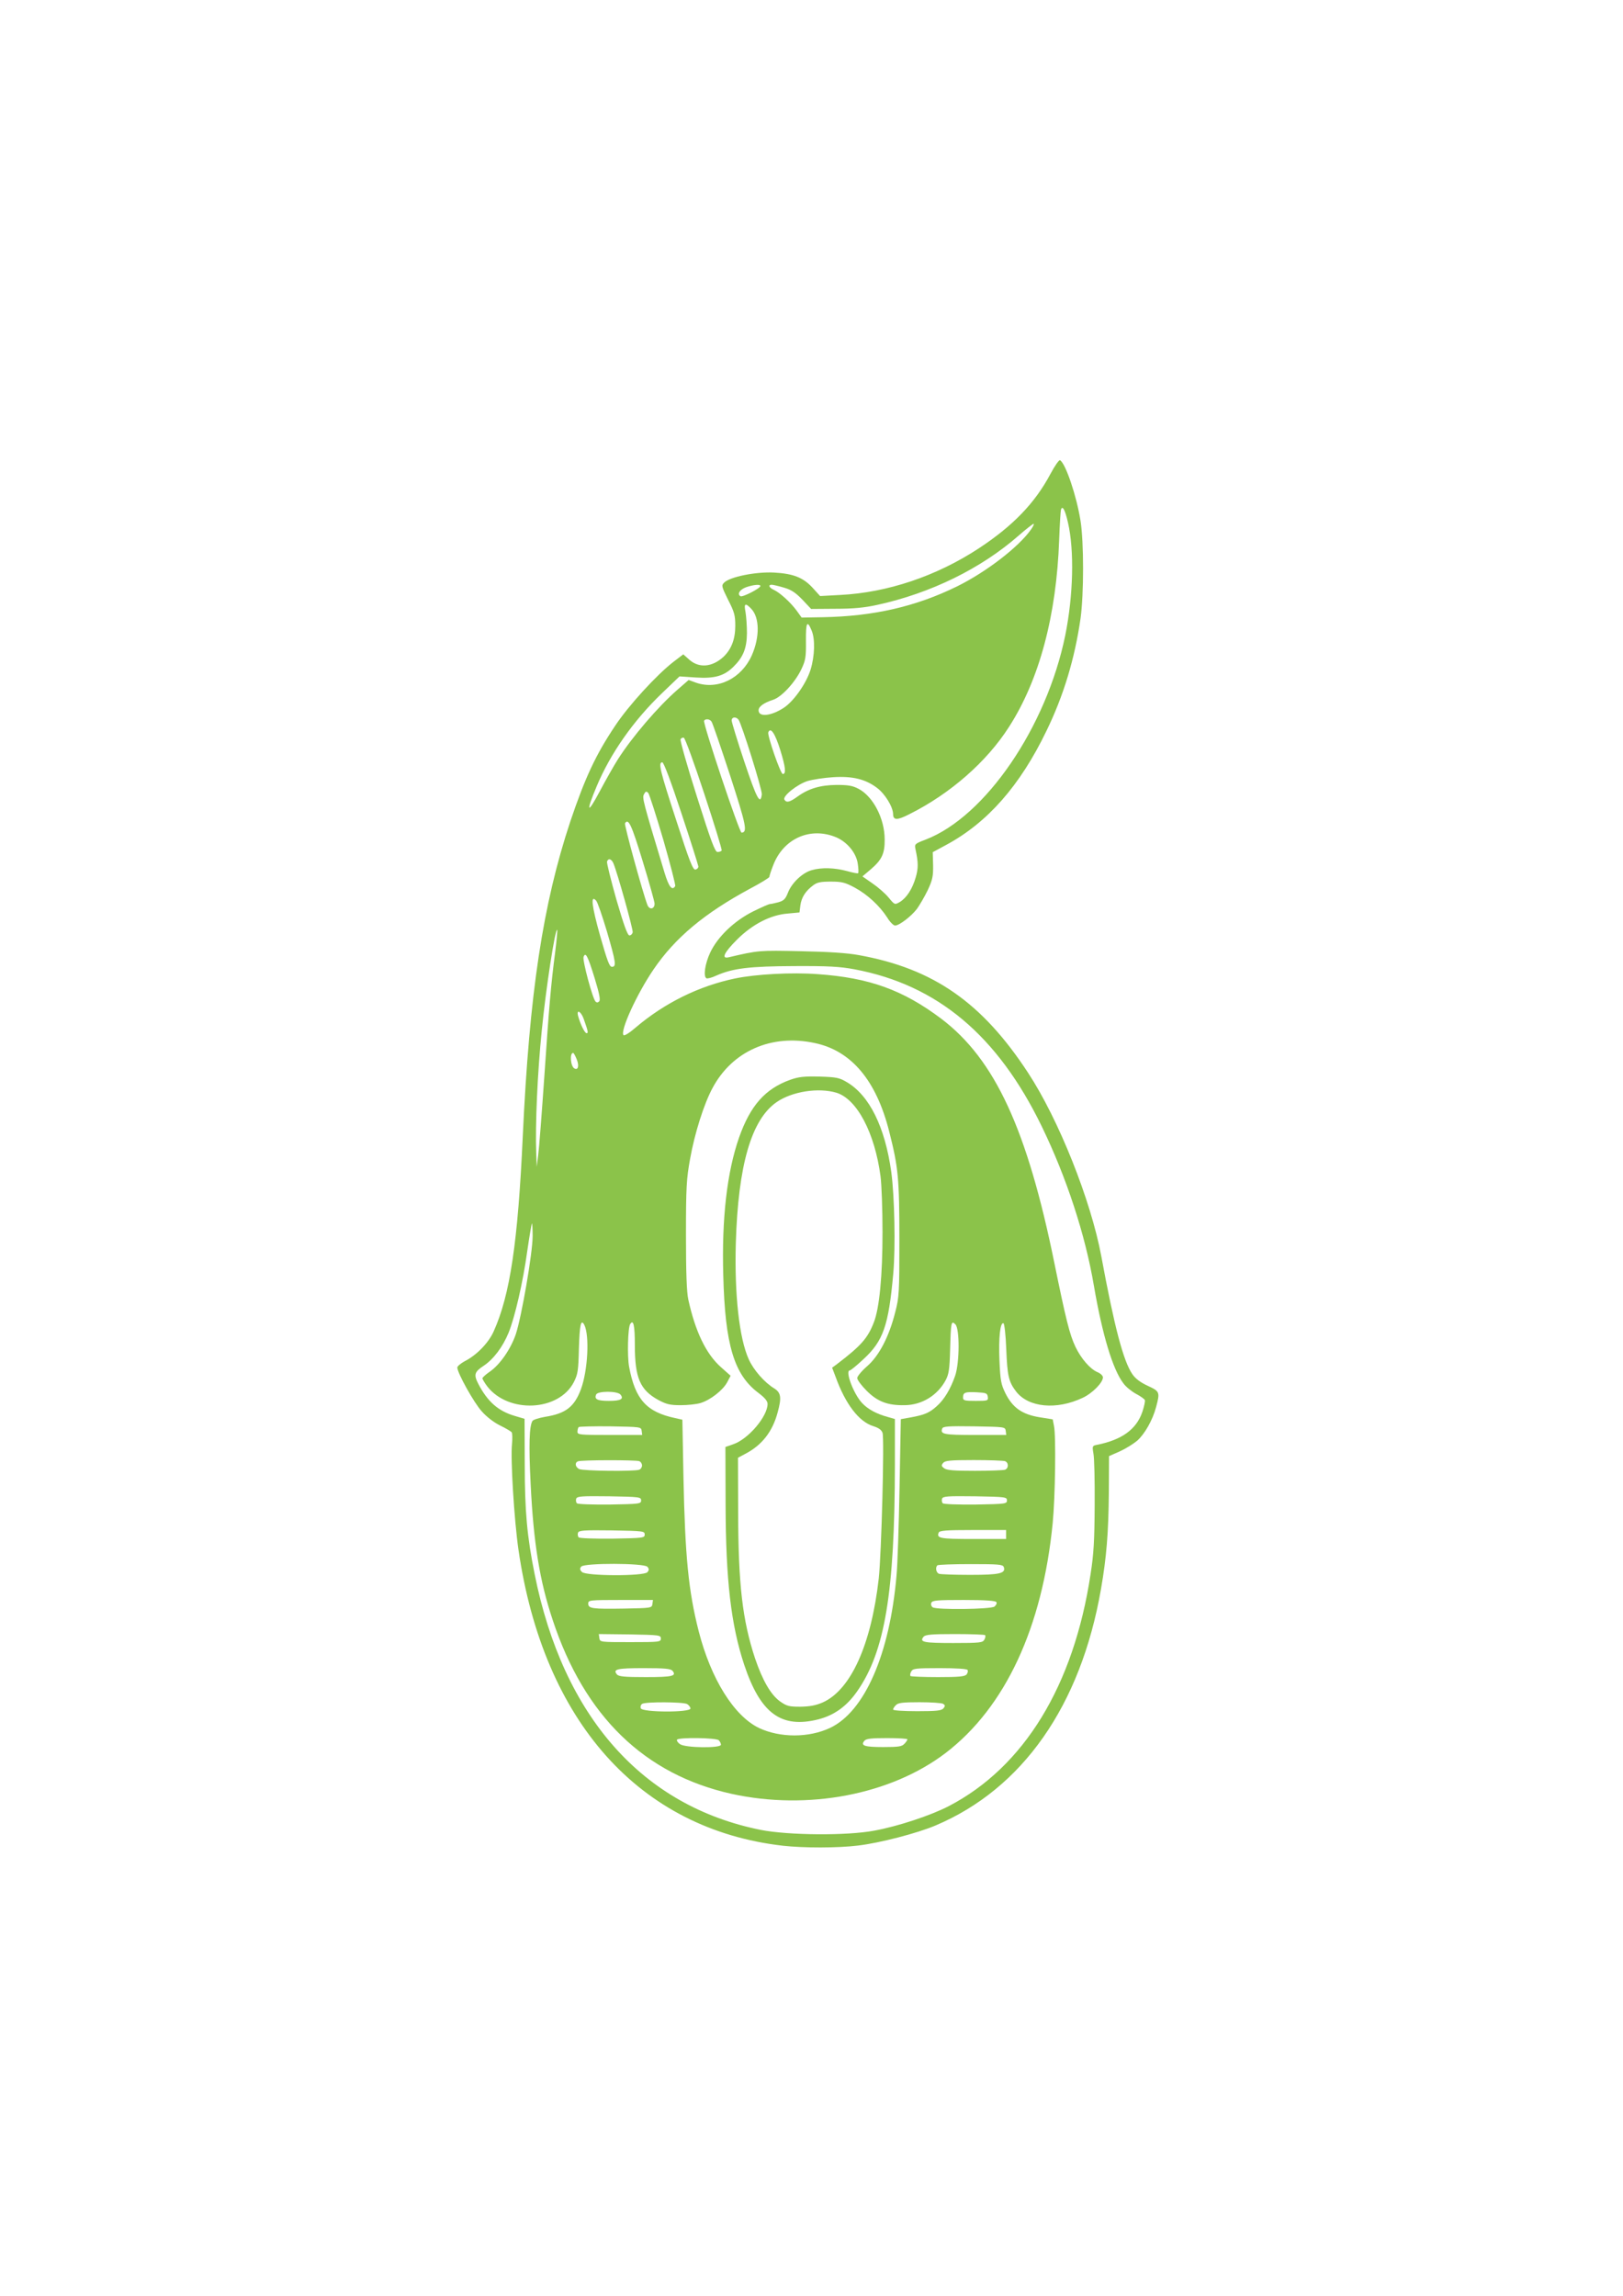 <?xml version="1.0" standalone="no"?>
<!DOCTYPE svg PUBLIC "-//W3C//DTD SVG 20010904//EN"
 "http://www.w3.org/TR/2001/REC-SVG-20010904/DTD/svg10.dtd">
<svg version="1.0" xmlns="http://www.w3.org/2000/svg"
 width="905pt" height="1280pt" viewBox="0 0 905 1280"
 preserveAspectRatio="xMidYMid meet">
<g transform="translate(0,1280) scale(0.1,-0.1)"
fill="#8bc34a" stroke="none">
<path d="M5858 10159 c-87 -164 -210 -291 -400 -416 -236 -155 -510 -247 -774
-260 l-111 -6 -39 43 c-54 60 -109 82 -219 88 -102 5 -245 -24 -277 -56 -16
-16 -15 -21 22 -96 35 -68 40 -87 40 -145 0 -75 -22 -131 -66 -173 -62 -57
-135 -64 -189 -17 l-35 31 -55 -42 c-93 -72 -249 -242 -324 -355 -110 -164
-169 -292 -251 -535 -153 -461 -228 -956 -265 -1755 -27 -590 -71 -885 -162
-1087 -28 -64 -96 -134 -162 -167 -22 -12 -41 -28 -41 -35 0 -30 93 -197 136
-244 27 -31 68 -62 102 -79 31 -15 60 -32 65 -38 4 -5 5 -35 2 -65 -9 -82 12
-424 36 -590 139 -958 675 -1558 1474 -1650 117 -13 307 -13 420 1 120 14 331
69 432 112 485 205 809 668 922 1317 31 177 42 316 44 538 l1 204 61 27 c33
15 76 42 96 59 42 37 86 115 105 186 23 85 21 89 -46 120 -41 19 -69 40 -86
65 -50 73 -100 262 -173 657 -58 312 -238 764 -409 1024 -256 391 -527 580
-942 655 -64 12 -171 19 -325 22 -232 5 -236 5 -402 -34 -43 -10 -25 27 46 98
86 86 188 139 285 146 l64 6 5 40 c6 44 29 80 71 111 22 17 42 21 99 21 62 0
80 -5 134 -34 70 -38 138 -101 180 -166 15 -25 35 -45 44 -45 23 0 90 51 122
93 15 21 42 67 60 104 27 58 31 78 30 140 l-2 72 74 40 c231 124 413 331 560
636 96 197 158 404 190 626 19 137 19 426 0 546 -22 138 -83 319 -114 337 -5
4 -29 -30 -53 -75z m97 -272 c36 -155 30 -406 -15 -629 -105 -513 -446 -1011
-779 -1139 -61 -23 -62 -25 -56 -54 16 -74 16 -106 1 -157 -19 -65 -51 -114
-89 -137 -28 -16 -28 -16 -62 25 -19 23 -59 58 -90 79 l-56 39 46 39 c62 53
79 88 78 167 0 116 -64 239 -145 282 -34 18 -59 22 -123 22 -91 -1 -156 -20
-218 -65 -43 -31 -62 -36 -73 -17 -12 19 72 86 130 104 28 8 92 18 141 21 109
7 182 -11 246 -60 44 -33 88 -105 89 -145 0 -36 23 -36 91 -1 228 114 431 292
555 486 169 262 265 621 280 1043 3 85 8 161 10 168 8 27 23 0 39 -71z m-206
-39 c-69 -98 -250 -237 -412 -317 -230 -113 -467 -167 -749 -172 l-118 -2 -28
39 c-33 45 -94 101 -128 116 -26 12 -32 28 -11 28 7 0 38 -7 68 -16 42 -12 65
-28 103 -67 l49 -52 136 1 c99 0 162 6 234 22 297 65 577 202 787 386 41 36
79 65 83 66 5 0 -2 -15 -14 -32z m-1509 -315 c0 -13 -100 -64 -111 -57 -20 12
-4 37 31 50 40 14 80 18 80 7z m-51 -127 c47 -49 48 -158 3 -260 -58 -129
-190 -194 -311 -152 l-41 15 -62 -54 c-107 -93 -253 -263 -333 -389 -21 -33
-67 -114 -102 -180 -69 -130 -77 -115 -16 30 77 184 206 368 366 521 l96 92
90 -6 c105 -7 158 8 210 59 55 54 75 103 76 188 0 41 -4 94 -8 118 -10 48 -1
53 32 18z m337 -122 c20 -48 17 -141 -6 -217 -24 -77 -93 -175 -148 -212 -71
-47 -142 -55 -142 -15 0 21 29 42 82 59 47 16 122 97 157 171 23 49 26 67 25
157 -1 105 7 118 32 57z m-408 -496 c17 -22 133 -392 130 -417 -8 -63 -29 -22
-97 181 -39 117 -71 221 -71 231 0 20 23 23 38 5z m-151 -10 c6 -7 52 -143
104 -301 91 -281 98 -317 64 -319 -12 -1 -217 611 -209 624 8 12 30 10 41 -4z
m384 -160 c30 -97 33 -133 14 -133 -13 0 -87 215 -81 232 13 32 38 -6 67 -99z
m-424 -243 c56 -170 100 -312 97 -317 -3 -4 -13 -8 -23 -8 -14 0 -36 59 -115
309 -54 170 -95 314 -91 320 4 7 12 10 18 8 7 -2 58 -142 114 -312z m-128
-107 c52 -156 94 -290 95 -298 1 -8 -7 -16 -16 -18 -14 -3 -33 45 -107 274
-91 278 -102 324 -78 324 8 0 48 -106 106 -282z m-100 -151 c39 -136 69 -252
66 -257 -17 -28 -35 -5 -59 73 -122 404 -126 419 -115 439 9 17 13 18 24 7 6
-8 44 -126 84 -262z m-116 -116 c37 -121 67 -228 67 -239 0 -31 -29 -36 -40
-7 -27 71 -130 447 -125 455 19 30 36 -6 98 -209z m1082 130 c61 -27 110 -88
118 -146 4 -26 5 -50 2 -53 -2 -3 -31 3 -63 12 -67 18 -140 21 -195 5 -52 -14
-112 -71 -133 -125 -14 -36 -23 -45 -53 -54 -20 -5 -41 -10 -47 -10 -7 0 -49
-19 -94 -41 -106 -53 -198 -141 -240 -230 -29 -62 -39 -132 -21 -143 5 -3 30
3 55 15 93 41 186 52 436 53 190 1 254 -3 335 -18 462 -87 798 -369 1044 -876
138 -284 243 -605 291 -890 47 -273 105 -465 164 -542 14 -20 47 -46 71 -59
25 -13 47 -29 49 -35 2 -6 -4 -35 -14 -65 -33 -97 -113 -156 -253 -184 -26 -5
-27 -7 -20 -48 5 -23 8 -152 7 -287 -1 -196 -5 -273 -23 -387 -94 -621 -371
-1074 -790 -1292 -100 -52 -284 -113 -416 -137 -152 -29 -479 -26 -632 4 -661
132 -1103 632 -1262 1427 -42 209 -55 350 -55 613 l-1 252 -54 16 c-93 27
-153 80 -205 181 -25 49 -20 65 30 98 56 37 107 105 140 185 35 87 80 280 104
455 12 83 24 152 26 154 2 2 4 -29 4 -70 0 -95 -62 -452 -94 -548 -29 -84 -89
-170 -146 -209 -22 -15 -39 -31 -40 -36 0 -5 12 -25 26 -44 118 -154 400 -141
484 23 22 44 25 63 28 185 4 134 11 169 30 134 30 -59 20 -255 -19 -360 -37
-98 -85 -135 -200 -153 -34 -6 -66 -16 -70 -23 -18 -29 -21 -136 -10 -353 16
-327 50 -539 123 -757 177 -536 512 -861 998 -969 424 -93 887 -5 1193 228
333 255 540 700 597 1283 14 142 19 487 7 541 l-7 36 -75 12 c-96 16 -148 53
-188 132 -25 51 -29 70 -34 185 -5 128 4 211 22 207 6 -2 13 -67 16 -145 6
-148 13 -181 55 -236 69 -89 225 -104 371 -35 54 25 113 85 113 114 0 9 -13
22 -30 29 -41 17 -92 76 -123 141 -33 69 -54 156 -117 464 -152 749 -332 1139
-632 1366 -213 160 -401 228 -688 248 -145 11 -345 0 -461 -24 -202 -42 -394
-137 -555 -274 -32 -28 -62 -47 -67 -42 -21 21 73 228 167 366 121 178 285
314 539 451 59 31 107 61 107 65 0 5 9 34 21 64 57 151 209 218 354 156z
m-1245 -143 c22 -51 111 -370 108 -386 -2 -9 -10 -17 -18 -17 -11 0 -31 56
-73 200 -31 110 -55 206 -52 212 7 20 24 15 35 -9z m-36 -380 c51 -175 54
-198 28 -198 -14 0 -26 34 -66 174 -47 168 -54 230 -22 195 8 -8 34 -85 60
-171z m-288 -114 c-24 -185 -34 -301 -61 -699 -14 -203 -29 -399 -34 -435 l-8
-65 -3 75 c-6 158 7 450 31 685 22 228 75 572 86 561 2 -2 -3 -57 -11 -122z
m220 -148 c26 -85 33 -121 25 -129 -7 -7 -14 -7 -20 -1 -17 17 -74 231 -67
249 11 30 23 7 62 -119z m-61 -227 c25 -70 26 -79 16 -79 -11 0 -36 53 -48 98
-9 38 18 22 32 -19z m1288 -134 c205 -43 344 -209 416 -496 50 -198 56 -259
56 -599 0 -295 -1 -321 -23 -405 -34 -136 -90 -244 -157 -302 -30 -26 -55 -56
-55 -66 0 -10 24 -42 53 -71 60 -60 117 -82 212 -80 96 1 183 55 228 139 18
34 22 61 25 170 4 153 6 165 29 142 25 -24 24 -214 -1 -287 -26 -75 -61 -133
-103 -170 -41 -37 -68 -48 -144 -62 l-56 -10 -7 -381 c-4 -210 -11 -431 -17
-492 -38 -438 -178 -757 -370 -848 -119 -56 -278 -56 -396 -1 -140 67 -269
274 -337 540 -57 223 -76 417 -85 859 l-6 320 -40 9 c-160 34 -223 104 -257
286 -11 59 -7 217 6 238 18 29 26 -7 26 -117 0 -183 29 -250 131 -306 45 -24
65 -29 124 -29 39 0 88 5 111 12 54 16 125 71 149 116 l19 36 -55 49 c-82 73
-142 198 -181 376 -9 42 -13 149 -13 360 0 266 3 314 23 424 25 141 77 306
125 395 110 206 328 303 570 251z m-1327 -91 c15 -37 7 -63 -14 -50 -21 13
-26 86 -6 86 3 0 12 -16 20 -36z m244 -1869 c20 -25 1 -35 -65 -35 -64 0 -82
9 -71 35 8 21 119 21 136 0z m2048 -12 c3 -22 0 -23 -67 -23 -62 0 -71 2 -71
18 0 29 10 33 75 30 54 -3 60 -5 63 -25z m-1930 -190 l3 -23 -180 0 c-169 0
-181 1 -181 18 0 10 3 22 7 26 4 3 84 5 177 4 169 -3 171 -3 174 -25z m2030 0
l3 -23 -175 0 c-175 0 -194 4 -182 36 5 12 33 14 178 12 171 -3 173 -3 176
-25z m-2044 -169 c9 -3 16 -14 16 -24 0 -10 -7 -21 -16 -24 -27 -10 -314 -7
-335 4 -22 12 -25 36 -6 43 18 8 322 8 341 1z m2040 0 c21 -8 21 -40 0 -48 -9
-3 -84 -6 -168 -6 -114 0 -157 3 -171 14 -16 12 -17 16 -6 30 11 13 38 16 171
16 87 0 165 -3 174 -6z m-2029 -219 c0 -19 -8 -20 -174 -23 -102 -1 -179 2
-184 7 -5 5 -7 17 -4 26 6 13 29 15 184 13 170 -3 178 -4 178 -23z m2040 0 c0
-19 -8 -20 -174 -23 -102 -1 -179 2 -184 7 -5 5 -7 17 -4 26 6 13 29 15 184
13 170 -3 178 -4 178 -23z m-2020 -190 c0 -19 -8 -20 -179 -23 -105 -1 -184 2
-189 7 -5 5 -7 17 -4 26 6 13 30 15 189 13 175 -3 183 -4 183 -23z m2015 0 l0
-25 -184 0 c-185 0 -204 4 -192 35 4 12 38 15 191 15 l185 0 0 -25z m-2000
-180 c10 -12 10 -18 0 -30 -19 -23 -342 -22 -365 1 -12 12 -13 19 -4 30 17 21
351 20 369 -1z m1987 -1 c13 -36 -23 -44 -188 -44 -87 0 -164 3 -173 6 -16 6
-22 35 -9 47 3 4 87 7 185 7 157 0 179 -2 185 -16z m-1959 -206 c-3 -23 -6
-23 -158 -26 -177 -3 -200 0 -200 28 0 19 7 20 181 20 l180 0 -3 -22z m1918
10 c4 -6 -1 -17 -11 -25 -22 -15 -320 -19 -344 -4 -8 5 -11 16 -8 25 6 14 30
16 181 16 121 0 177 -4 182 -12z m-1871 -203 c0 -19 -7 -20 -170 -20 -169 0
-170 0 -173 23 l-3 22 173 -2 c165 -3 173 -4 173 -23z m1808 19 c3 -4 2 -15
-4 -25 -9 -17 -24 -19 -174 -19 -165 0 -190 5 -165 35 10 12 45 15 175 15 89
0 165 -3 168 -6z m-1743 -199 c24 -29 0 -35 -149 -35 -118 0 -151 3 -161 15
-24 29 0 35 149 35 118 0 151 -3 161 -15z m1645 5 c4 -6 1 -17 -5 -25 -10 -12
-43 -15 -160 -15 -80 0 -150 3 -153 6 -3 4 -2 15 4 25 9 17 23 19 159 19 93 0
151 -4 155 -10z m-1564 -190 c10 -6 19 -17 19 -25 0 -23 -268 -22 -277 1 -3 9
0 20 8 25 20 12 226 11 250 -1z m1428 1 c12 -8 12 -12 2 -25 -11 -13 -38 -16
-147 -16 -76 0 -134 4 -134 9 0 5 7 17 16 25 12 13 39 16 132 16 64 0 123 -4
131 -9z m-1251 -203 c7 -7 12 -18 12 -25 0 -20 -198 -18 -228 3 -12 8 -20 20
-17 25 9 14 219 11 233 -3z m1052 5 c0 -3 -7 -15 -17 -25 -14 -15 -32 -18
-119 -18 -104 0 -127 8 -104 35 10 12 39 15 126 15 63 0 114 -3 114 -7z"/>
<path d="M4406 6780 c-139 -50 -222 -143 -285 -322 -67 -192 -97 -450 -88
-768 10 -388 60 -555 198 -657 34 -26 49 -44 49 -60 0 -70 -108 -197 -192
-225 l-43 -15 1 -319 c1 -423 30 -673 104 -896 91 -272 207 -356 415 -303 87
23 156 72 214 155 155 221 210 549 211 1262 l0 257 -42 12 c-59 16 -108 42
-140 76 -48 50 -98 183 -69 183 4 0 38 27 74 61 112 102 142 188 168 480 13
145 7 429 -11 564 -35 252 -122 428 -248 502 -42 25 -58 28 -152 31 -86 2
-116 -1 -164 -18z m258 -72 c114 -35 214 -223 246 -467 6 -46 11 -186 11 -310
0 -242 -17 -425 -49 -505 -34 -87 -71 -129 -205 -231 l-27 -20 19 -50 c55
-153 131 -252 211 -276 28 -9 45 -20 51 -37 11 -29 -6 -674 -21 -812 -42 -370
-156 -621 -312 -691 -39 -17 -72 -23 -125 -24 -63 0 -76 3 -114 30 -51 37 -97
116 -139 240 -70 212 -93 411 -94 809 l-1 309 45 24 c90 48 148 123 176 228
23 83 19 110 -18 134 -55 33 -116 103 -143 163 -53 117 -80 361 -72 648 13
433 86 688 228 786 86 59 232 82 333 52z"/>
</g>
</svg>
